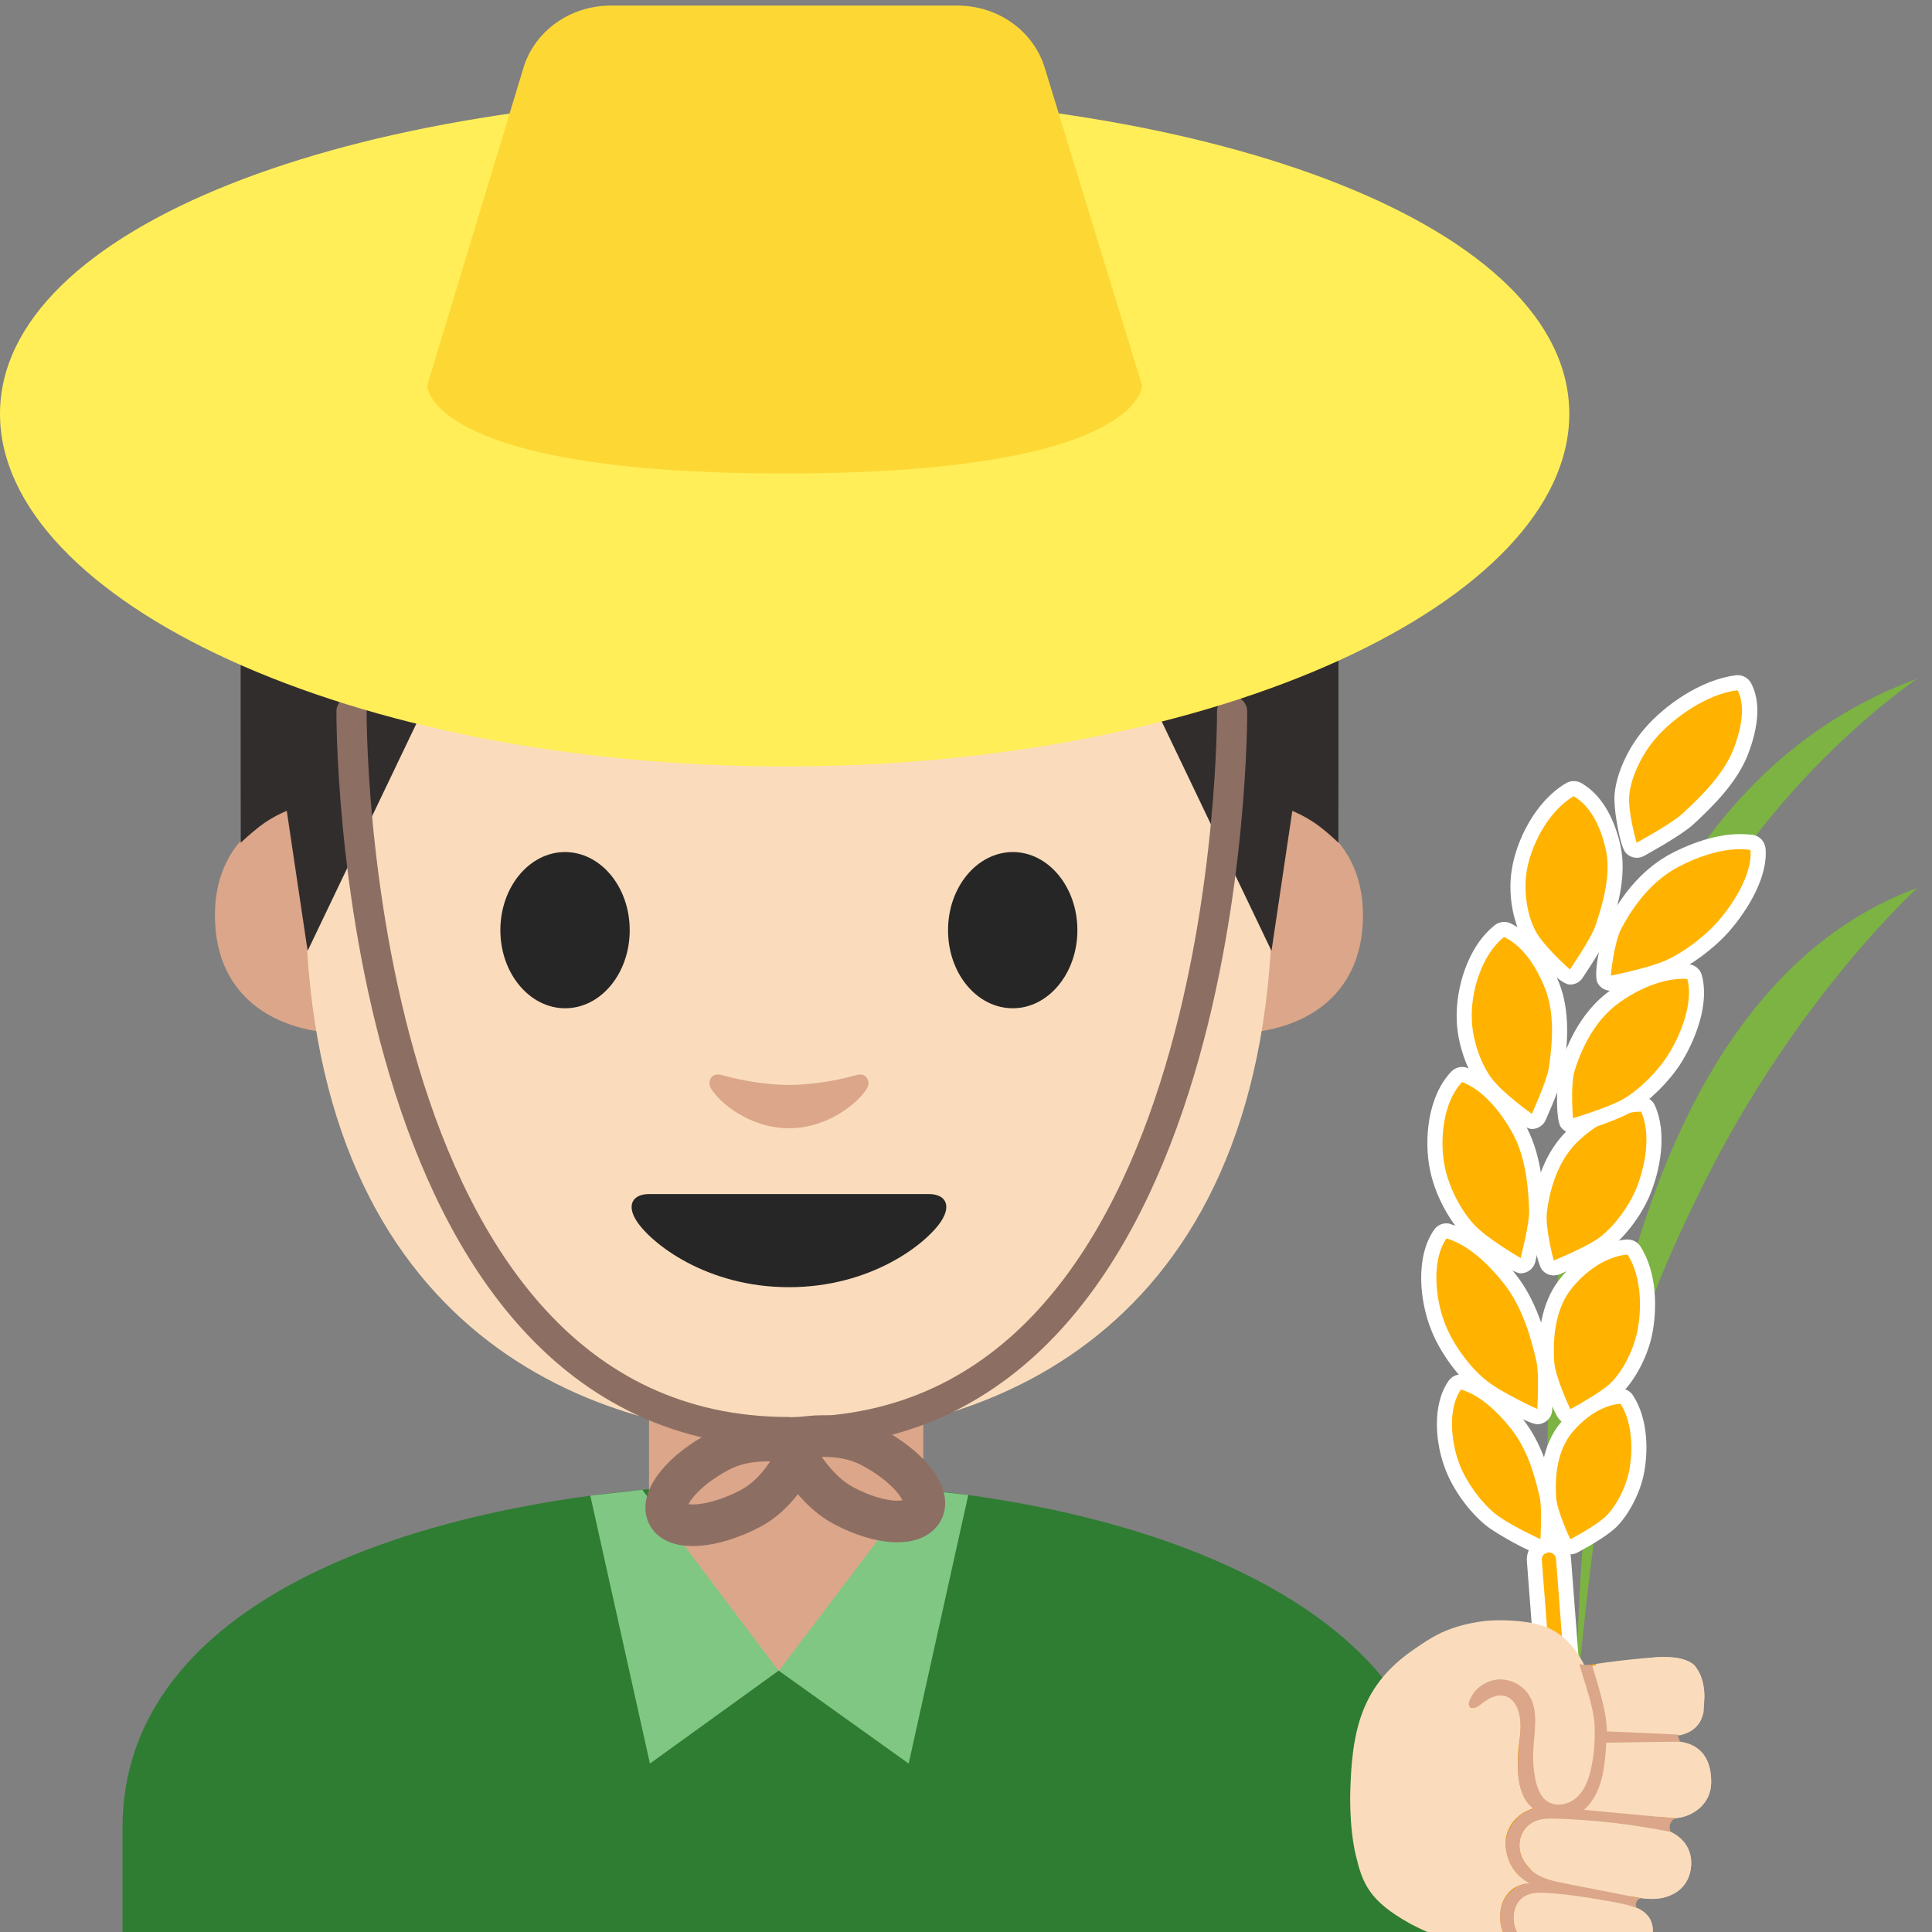 <?xml version="1.0" encoding="utf-8"?>
<!-- Generator: Adobe Illustrator 19.2.1, SVG Export Plug-In . SVG Version: 6.00 Build 0)  -->
<svg version="1.1" xmlns="http://www.w3.org/2000/svg" xmlns:xlink="http://www.w3.org/1999/xlink" x="0px" y="0px"
	 viewBox="0 0 128 128" style="enable-background:new 0 0 128 128;" xml:space="preserve">
<rect x="0" y="0" width="128" height="128" fill="#808080" stroke="none"/>
<g id="Layer_1">
	<path style="fill:#7CB342;" d="M104.52,111.71c0,0-1.19-44.17,22.52-52.89c0,0-7.97,7.21-14.14,19.56
		C106.91,90.36,106.03,96.9,104.52,111.71z"/>
	<path style="fill:#7CB342;" d="M103.58,115.16c0,0-8.74-58.36,23.45-70.2c0,0-12.47,8.38-17.04,22.09
		C104.41,83.81,103.55,96.89,103.58,115.16z"/>
	<path id="XMLID_380_" style="fill:#2E7D32;" d="M8.12,121.09v9.89h87.14v-9.89c0-15.17-21.39-22.87-43.24-22.84
		C30.3,98.28,8.12,105.03,8.12,121.09z"/>
	<path id="XMLID_377_" style="fill:#DBA689;" d="M52.08,92.25H43v10.14c0,4.59,3.7,8.3,8.26,8.3h1.65c4.56,0,8.26-3.72,8.26-8.3
		V92.25H52.08z"/>
	<g>
		<defs>
			<path id="XMLID_1_" d="M8.12,121.09V128h87.14v-6.91c0-15.17-21.39-22.87-43.24-22.84C30.3,98.28,8.12,105.03,8.12,121.09z"/>
		</defs>
		<clipPath id="XMLID_3_">
			<use xlink:href="#XMLID_1_"  style="overflow:visible;"/>
		</clipPath>
	</g>
	<polygon style="fill:#81C784;" points="42.55,98.7 51.58,110.69 43.06,116.84 39.11,99.09 	"/>
	<polygon style="fill:#81C784;" points="60.72,98.66 51.6,110.69 60.2,116.84 64.15,99.05 	"/>
	<g>
		<g>
			<path style="fill:#FFB300;" d="M103.2,111.86c-0.5,0-0.93-0.39-0.96-0.89l-0.58-7.58c-0.02-0.26,0.06-0.51,0.23-0.7
				s0.4-0.31,0.66-0.33c0,0,0,0,0.01,0c0.57,0,0.99,0.39,1.03,0.89l0.58,7.58c0.04,0.53-0.36,1-0.89,1.04
				C103.26,111.86,103.22,111.86,103.2,111.86z"/>
			<path style="fill:#FFFFFF;" d="M102.62,102.85c0.24,0,0.45,0.19,0.47,0.43l0.58,7.58c0.02,0.26-0.17,0.48-0.43,0.5
				c-0.01,0-0.02,0-0.04,0c-0.24,0-0.45-0.19-0.47-0.43l-0.58-7.58c-0.02-0.26,0.17-0.48,0.43-0.5
				C102.59,102.85,102.61,102.85,102.62,102.85 M102.62,101.85c-0.03,0-0.09,0-0.11,0c-0.81,0.06-1.41,0.77-1.35,1.58l0.58,7.58
				c0.06,0.76,0.7,1.35,1.46,1.35c0.03,0,0.09,0,0.11,0c0.81-0.06,1.41-0.77,1.35-1.58l-0.58-7.58
				C104.02,102.44,103.38,101.85,102.62,101.85L102.62,101.85z"/>
		</g>
		<g>
			<g>
				<path style="fill:#FFB300;" d="M108.44,56.32c-0.14,0-0.28-0.06-0.38-0.17c-0.22-0.25-0.72-2.55-0.6-3.58
					c0.13-1.24,0.88-2.85,1.87-3.99c1.25-1.48,3.63-3.11,5.73-3.35c0.02,0,0.04,0,0.06,0c0.18,0,0.36,0.1,0.44,0.27
					c0.54,1.04,0.46,2.49-0.24,4.31c-0.67,1.71-2.16,3.22-3.53,4.48c-0.71,0.63-2.4,1.58-2.95,1.89l-0.13,0.07
					c-0.04,0.03-0.09,0.05-0.14,0.06C108.53,56.32,108.49,56.32,108.44,56.32z"/>
				<path style="fill:#FFFFFF;" d="M115.12,45.73c0.57,1.09,0.21,2.65-0.27,3.9c-0.61,1.57-2.01,3.02-3.4,4.29
					c-0.79,0.71-3.02,1.91-3.02,1.91v0c-0.01,0-0.61-2.11-0.48-3.2c0.12-1.19,0.85-2.69,1.75-3.72
					C110.89,47.53,113.14,45.96,115.12,45.73 M115.13,44.73c-0.04,0-0.08,0-0.12,0.01c-2.33,0.28-4.77,2.02-6.05,3.53
					c-1.06,1.22-1.84,2.89-1.98,4.26c-0.12,0.97,0.35,3.54,0.72,3.96c0.19,0.22,0.47,0.34,0.75,0.34c0.08,0,0.16-0.01,0.24-0.03
					c0.1-0.03,0.2-0.07,0.28-0.12l0.11-0.06c1.55-0.87,2.54-1.51,3.05-1.95c1.42-1.3,2.96-2.86,3.67-4.67
					c0.76-1.97,0.83-3.56,0.22-4.73C115.84,44.93,115.49,44.73,115.13,44.73L115.13,44.73z"/>
			</g>
		</g>
		<g>
			<g>
				<path style="fill:#FFB300;" d="M101.85,93.85c-0.32,0-2.89-1.33-3.75-2.05c-1.14-0.93-2.27-2.5-2.81-3.89
					c-0.75-1.88-0.95-4.6,0.13-6.15c0.1-0.14,0.25-0.21,0.41-0.21c0.05,0,0.09,0.01,0.14,0.02c1.65,0.47,3.12,1.97,4.05,3.15
					c1.27,1.61,1.85,3.6,2.26,5.35c0.17,0.78,0.12,2.15,0.08,3.11c0,0-0.01,0.2-0.01,0.22C102.33,93.65,102.12,93.85,101.85,93.85
					C101.85,93.85,101.85,93.85,101.85,93.85z"/>
				<path style="fill:#FFFFFF;" d="M95.83,82.05c1.48,0.42,2.85,1.78,3.8,2.98c1.19,1.51,1.76,3.41,2.16,5.15
					c0.21,0.98,0.05,3.17,0.06,3.17v0c-0.01,0-2.43-1.1-3.43-1.93c-1.1-0.9-2.17-2.4-2.67-3.68C95.07,86.03,94.84,83.48,95.83,82.05
					 M95.83,81.05c-0.32,0-0.63,0.15-0.82,0.43c-1.24,1.78-0.97,4.68-0.19,6.63c0.57,1.46,1.76,3.1,2.96,4.09
					c0.73,0.6,3.49,2.16,4.06,2.16c0.53,0,0.97-0.41,1-0.94c0-0.02,0-0.05,0-0.07l0.01-0.14c0.05-1.07,0.09-2.4-0.09-3.23
					c-0.42-1.82-1.02-3.88-2.35-5.56c-0.98-1.24-2.53-2.81-4.31-3.32C96.02,81.06,95.93,81.05,95.83,81.05L95.83,81.05z"/>
			</g>
		</g>
		<g>
			<g>
				<path style="fill:#FFB300;" d="M104.05,93.86c-0.72,0-1.56-3.35-1.57-3.64c-0.14-2.19,0.31-4,1.3-5.22
					c1.12-1.38,2.62-2.27,4.02-2.39c0.01,0,0.03,0,0.04,0c0.17,0,0.33,0.08,0.42,0.23c1.05,1.61,1.03,4.02,0.7,5.6
					c-0.29,1.29-1.01,2.66-1.83,3.5c-0.63,0.63-2.02,1.42-2.79,1.84l0,0C104.24,93.83,104.15,93.86,104.05,93.86z"/>
				<path style="fill:#FFFFFF;" d="M107.83,83.12c0.96,1.48,0.95,3.72,0.62,5.22c-0.26,1.13-0.9,2.44-1.7,3.25
					c-0.73,0.73-2.71,1.77-2.71,1.77v0c-0.01,0-1.03-2.18-1.07-3.16c-0.11-1.72,0.12-3.58,1.19-4.88
					C105,84.28,106.35,83.24,107.83,83.12 M107.83,82.12c-0.03,0-0.05,0-0.08,0c-1.53,0.12-3.17,1.09-4.37,2.57
					c-1.07,1.31-1.56,3.24-1.41,5.57c0.02,0.5,0.22,1.25,0.61,2.24c0.54,1.38,0.72,1.85,1.46,1.85c0.18,0,0.35-0.05,0.49-0.13
					c1-0.54,2.29-1.3,2.93-1.93c0.89-0.9,1.66-2.37,1.97-3.74c0.38-1.76,0.37-4.24-0.76-5.99
					C108.49,82.29,108.17,82.12,107.83,82.12L107.83,82.12z"/>
			</g>
		</g>
		<g>
			<g>
				<path style="fill:#FFB300;" d="M102.06,102.47c-0.32,0-2.62-1.22-3.32-1.81c-1.01-0.82-2.01-2.21-2.49-3.43
					c-0.65-1.61-0.88-4,0.12-5.45c0.1-0.14,0.25-0.21,0.41-0.21c0.05,0,0.09,0.01,0.14,0.02c1.47,0.42,2.76,1.74,3.59,2.78
					c1.12,1.42,1.63,3.18,1.99,4.72c0.15,0.7,0.11,1.9,0.07,2.75c0,0-0.01,0.16-0.01,0.17
					C102.55,102.26,102.33,102.47,102.06,102.47C102.06,102.47,102.06,102.47,102.06,102.47z"/>
				<path style="fill:#FFFFFF;" d="M96.79,92.06c1.3,0.37,2.5,1.56,3.33,2.61c1.05,1.33,1.54,2.99,1.89,4.52
					c0.18,0.86,0.04,2.78,0.05,2.78v0c-0.01,0-2.14-0.97-3.01-1.69c-0.97-0.79-1.9-2.1-2.34-3.23
					C96.12,95.55,95.91,93.31,96.79,92.06 M96.79,91.06c-0.32,0-0.63,0.15-0.82,0.43c-1.12,1.6-0.88,4.19-0.18,5.93
					c0.51,1.31,1.55,2.74,2.64,3.63c0.6,0.5,3.08,1.92,3.64,1.92c0.53,0,0.97-0.41,1-0.95c0-0.02,0-0.04,0-0.07l0.01-0.12
					c0.04-0.95,0.08-2.12-0.08-2.86c-0.37-1.61-0.91-3.43-2.09-4.93c-0.87-1.1-2.25-2.5-3.84-2.95
					C96.97,91.07,96.88,91.06,96.79,91.06L96.79,91.06z"/>
			</g>
		</g>
		<g>
			<g>
				<path style="fill:#FFB300;" d="M104.04,102.48c-0.73,0-1.43-3.11-1.44-3.25c-0.13-1.93,0.27-3.54,1.15-4.62
					c0.99-1.22,2.33-2.02,3.57-2.12c0.01,0,0.03,0,0.04,0c0.17,0,0.33,0.08,0.42,0.23c0.93,1.43,0.92,3.56,0.62,4.96
					c-0.26,1.15-0.9,2.36-1.62,3.1c-0.55,0.55-1.78,1.25-2.46,1.62l0,0C104.24,102.45,104.14,102.48,104.04,102.48z"/>
				<path style="fill:#FFFFFF;" d="M107.36,93c0.84,1.29,0.83,3.26,0.55,4.58c-0.22,0.99-0.79,2.14-1.49,2.85
					c-0.64,0.64-2.38,1.55-2.38,1.55v0c-0.01,0-0.9-1.91-0.94-2.77c-0.1-1.51,0.11-3.14,1.04-4.28
					C104.88,94.02,106.07,93.1,107.36,93 M107.36,92c-0.03,0-0.05,0-0.08,0c-1.38,0.11-2.84,0.97-3.92,2.3
					c-0.96,1.18-1.4,2.9-1.26,4.97c0,0.02,0.58,3.71,1.94,3.71c0.18,0,0.35-0.05,0.49-0.13c0.89-0.48,2.03-1.15,2.59-1.71
					c0.79-0.81,1.48-2.12,1.76-3.34c0.34-1.57,0.33-3.79-0.69-5.35C108.02,92.17,107.7,92,107.36,92L107.36,92z"/>
			</g>
		</g>
		<g>
			<g>
				<path style="fill:#FFB300;" d="M100.74,83.85c-0.38,0-2.78-1.66-3.42-2.35c-0.97-1.03-1.81-2.68-2.09-4.11
					c-0.4-1.92-0.08-4.61,1.29-6.04c0.1-0.1,0.23-0.15,0.36-0.15c0.06,0,0.12,0.01,0.18,0.03c1.6,0.6,2.79,2.21,3.51,3.45
					c0.98,1.71,1.18,3.74,1.25,5.5c0.01,0.8-0.3,2.16-0.54,3.12l-0.03,0.14C101.2,83.67,100.99,83.85,100.74,83.85
					C100.75,83.85,100.74,83.85,100.74,83.85z"/>
				<path style="fill:#FFFFFF;" d="M96.87,71.69c1.41,0.53,2.53,1.98,3.26,3.23c0.91,1.59,1.12,3.51,1.18,5.27
					c0.02,0.99-0.58,3.16-0.56,3.16v0c-0.01,0-2.23-1.29-3.06-2.19c-0.93-0.98-1.71-2.55-1.97-3.87
					C95.36,75.55,95.6,73.01,96.87,71.69 M96.87,70.69c-0.27,0-0.53,0.11-0.72,0.31c-1.56,1.63-1.82,4.51-1.41,6.5
					c0.3,1.53,1.17,3.24,2.22,4.35c0.53,0.57,3.14,2.51,3.79,2.51c0.48,0,0.9-0.35,0.98-0.82l0.03-0.13
					c0.24-0.98,0.56-2.39,0.55-3.23c-0.07-1.84-0.28-3.95-1.31-5.75c-0.77-1.32-2.04-3.02-3.77-3.67
					C97.11,70.71,96.99,70.69,96.87,70.69L96.87,70.69z"/>
			</g>
		</g>
		<g>
			<g>
				<path style="fill:#FFB300;" d="M102.94,84c-0.14,0-0.28-0.06-0.38-0.17c-0.23-0.27-0.7-2.74-0.57-3.63
					c0.28-2.18,1.07-3.92,2.29-5.03c0.51-0.47,2.35-2.01,4.45-2.02c0,0,0,0,0,0c0.2,0,0.38,0.12,0.46,0.29
					c0.76,1.69,0.28,4.07-0.37,5.6c-0.54,1.25-1.52,2.54-2.5,3.3c-0.7,0.53-2.09,1.16-3.13,1.59l0,0c-0.04,0.03-0.09,0.04-0.15,0.06
					C103.01,84,102.98,84,102.94,84z"/>
				<path style="fill:#FFFFFF;" d="M108.73,73.65c0.69,1.53,0.25,3.74-0.37,5.21c-0.48,1.1-1.38,2.35-2.35,3.1
					c-0.88,0.67-3.08,1.55-3.07,1.55v0c-0.01,0-0.6-2.26-0.45-3.23c0.22-1.72,0.82-3.53,2.14-4.74
					C105.66,74.57,107.22,73.65,108.73,73.65 M108.73,72.65C108.73,72.65,108.73,72.65,108.73,72.65c-1.54,0-3.33,0.81-4.79,2.15
					c-1.3,1.19-2.15,3.04-2.45,5.34c-0.14,0.91,0.32,3.58,0.69,4.01c0.19,0.22,0.47,0.35,0.76,0.35c0.06,0,0.13-0.01,0.2-0.02
					c0.07-0.01,0.14-0.04,0.2-0.06c1.11-0.46,2.54-1.1,3.28-1.67c1.05-0.81,2.09-2.18,2.66-3.5c0.72-1.71,1.19-4.18,0.36-6.01
					C109.48,72.88,109.13,72.65,108.73,72.65L108.73,72.65z"/>
			</g>
		</g>
		<g>
			<g>
				<path style="fill:#FFB300;" d="M101.49,74.3c-0.43,0-2.64-1.97-3.09-2.6c-0.8-1.09-1.36-2.79-1.39-4.22
					c-0.06-1.91,0.72-4.51,2.33-5.79c0.09-0.07,0.2-0.11,0.31-0.11c0.07,0,0.15,0.02,0.21,0.05c1.52,0.72,2.45,2.39,2.96,3.67
					c0.7,1.76,0.54,3.77,0.29,5.51c-0.13,0.78-0.68,2.1-1.09,3.02l-0.06,0.15C101.89,74.16,101.7,74.3,101.49,74.3
					C101.49,74.3,101.49,74.3,101.49,74.3z"/>
				<path style="fill:#FFFFFF;" d="M99.65,62.08c1.33,0.63,2.2,2.12,2.71,3.4c0.64,1.62,0.51,3.51,0.26,5.25
					c-0.16,0.97-1.14,3.06-1.13,3.07v0c-0.01,0-2.01-1.44-2.69-2.39c-0.76-1.04-1.27-2.64-1.29-3.94
					C97.45,65.73,98.14,63.27,99.65,62.08 M99.65,61.08c-0.22,0-0.44,0.07-0.62,0.22c-1.82,1.44-2.58,4.22-2.52,6.2
					c0.03,1.54,0.61,3.31,1.49,4.5c0.34,0.48,2.75,2.8,3.49,2.8c0.42,0,0.79-0.26,0.94-0.65l0.05-0.12c0.42-0.95,0.99-2.3,1.13-3.14
					c0.26-1.82,0.42-3.91-0.32-5.78c-0.55-1.36-1.55-3.15-3.22-3.94C99.94,61.11,99.8,61.08,99.65,61.08L99.65,61.08z"/>
			</g>
		</g>
		<g>
			<g>
				<path style="fill:#FFB300;" d="M104.22,74.58c-0.16,0-0.31-0.08-0.41-0.21c-0.22-0.3-0.23-2.84,0.05-3.66
					c0.67-2.11,1.76-3.75,3.17-4.73c1.44-1.02,3.11-1.63,4.45-1.63c0.11,0,0.23,0,0.34,0.01c0.21,0.02,0.39,0.16,0.45,0.37
					c0.47,1.71-0.39,3.94-1.35,5.46c-0.76,1.17-1.96,2.36-3.08,3.03c-0.89,0.52-2.7,1.11-3.44,1.33c0,0-0.02,0.01-0.03,0.01
					C104.33,74.57,104.27,74.58,104.22,74.58z"/>
				<path style="fill:#FFFFFF;" d="M111.49,64.85c0.1,0,0.2,0,0.3,0.01c0.42,1.54-0.41,3.67-1.29,5.06
					c-0.67,1.04-1.81,2.21-2.91,2.87c-1.01,0.59-3.37,1.29-3.37,1.3l0,0c-0.01,0-0.2-2.27,0.12-3.21c0.53-1.67,1.45-3.41,2.98-4.48
					C108.46,65.58,110.05,64.85,111.49,64.85 M111.49,63.85L111.49,63.85c-2.08,0-4.01,1.2-4.74,1.72c-1.51,1.06-2.65,2.74-3.36,5
					c-0.24,0.71-0.38,3.54,0.02,4.1c0.19,0.27,0.5,0.42,0.81,0.42c0.1,0,0.21-0.02,0.31-0.05c0.98-0.3,2.68-0.86,3.57-1.38
					c1.18-0.71,2.45-1.96,3.24-3.18c1.02-1.62,1.92-4,1.41-5.87c-0.11-0.41-0.47-0.7-0.89-0.73
					C111.74,63.85,111.62,63.85,111.49,63.85L111.49,63.85z"/>
			</g>
		</g>
		<g>
			<g>
				<path style="fill:#FFB300;" d="M104.01,64.73c-0.47,0-2.38-2.17-2.71-2.8c-0.62-1.13-0.88-2.84-0.65-4.24
					c0.28-1.84,1.52-4.29,3.35-5.37c0.08-0.05,0.17-0.07,0.25-0.07c0.09,0,0.17,0.02,0.25,0.07c1.42,0.83,2.07,2.53,2.36,3.82
					c0.39,1.76-0.13,3.7-0.69,5.37c-0.27,0.75-1.06,1.98-1.64,2.85l-0.09,0.13C104.37,64.63,104.2,64.73,104.01,64.73
					C104.02,64.73,104.02,64.73,104.01,64.73z"/>
				<path style="fill:#FFFFFF;" d="M104.26,52.75c1.22,0.71,1.83,2.22,2.12,3.49c0.36,1.61-0.12,3.44-0.68,5.1
					c-0.33,0.93-1.7,2.89-1.69,2.89v0c-0.01,0-1.76-1.56-2.27-2.54c-0.58-1.07-0.8-2.66-0.6-3.93
					C101.4,56.09,102.53,53.77,104.26,52.75 M104.26,51.75c-0.18,0-0.35,0.05-0.51,0.14c-2.06,1.22-3.3,3.83-3.59,5.73
					c-0.25,1.51,0.03,3.31,0.71,4.55c0.18,0.35,2.28,3.06,3.15,3.06c0.36,0,0.69-0.19,0.86-0.49l0.08-0.12
					c0.59-0.89,1.41-2.16,1.69-2.95c0.59-1.75,1.12-3.77,0.71-5.65c-0.31-1.39-1.02-3.23-2.59-4.14
					C104.61,51.79,104.43,51.75,104.26,51.75L104.26,51.75z"/>
			</g>
		</g>
		<g>
			<g>
				<path style="fill:#FFB300;" d="M106.71,65.14c-0.17,0-0.34-0.09-0.43-0.25c-0.22-0.38,0.31-2.91,0.69-3.61
					c1.06-2.01,2.4-3.46,4-4.3c0.69-0.37,2.5-1.22,4.32-1.22c0.26,0,0.51,0.02,0.75,0.05c0.23,0.03,0.4,0.22,0.42,0.44
					c0.17,1.68-1.08,3.77-2.32,5.16c-0.97,1.07-2.38,2.12-3.61,2.68c-0.98,0.44-2.9,0.86-3.68,1.02c0,0-0.01,0-0.01,0
					C106.8,65.14,106.75,65.14,106.71,65.14z"/>
				<path style="fill:#FFFFFF;" d="M115.29,56.26c0.23,0,0.46,0.02,0.68,0.05c0.15,1.51-1.06,3.5-2.19,4.78
					c-0.86,0.96-2.21,2-3.44,2.55c-1.12,0.5-3.62,1-3.62,1c-0.01,0,0.21-2.22,0.7-3.12c0.83-1.58,2.06-3.19,3.8-4.1
					C112.38,56.8,113.92,56.26,115.29,56.26 M115.29,55.26L115.29,55.26c-1.93,0-3.83,0.9-4.55,1.28c-1.69,0.89-3.11,2.41-4.21,4.52
					c-0.3,0.54-1.06,3.43-0.67,4.09c0.18,0.31,0.51,0.49,0.86,0.49c0.07,0,0.15-0.01,0.22-0.03c1.04-0.22,2.84-0.63,3.81-1.06
					c1.29-0.59,2.77-1.68,3.77-2.8c1.31-1.48,2.63-3.71,2.45-5.55c-0.05-0.45-0.39-0.82-0.84-0.89
					C115.85,55.28,115.57,55.26,115.29,55.26L115.29,55.26z"/>
			</g>
		</g>
	</g>
	<g>
		<path id="XMLID_464_" style="fill:#DBA689;" d="M84.41,53.28c0,0,5.89,1.02,5.89,7.37c0,5.6-4.3,7.81-8.6,7.81V53.28H84.41z"/>
		<path id="XMLID_463_" style="fill:#DBA689;" d="M20.13,53.28c0,0-5.89,1.02-5.89,7.37c0,5.6,4.3,7.81,8.6,7.81V53.28H20.13z"/>
		<path id="XMLID_461_" style="fill:#FADCBC;" d="M52.27,11.72c-25.4,0-32.04,19.69-32.04,47.35c0,28.68,18.43,36.1,32.04,36.1
			c13.41,0,32.04-7.2,32.04-36.1C84.31,31.41,77.67,11.72,52.27,11.72z"/>
		<path id="XMLID_460_" style="fill:#262626;" d="M41.72,61.63c0,2.86-1.91,5.17-4.28,5.17c-2.36,0-4.29-2.32-4.29-5.17
			c0-2.86,1.92-5.18,4.29-5.18C39.81,56.46,41.72,58.77,41.72,61.63"/>
		<path id="XMLID_459_" style="fill:#262626;" d="M62.81,61.63c0,2.86,1.91,5.17,4.29,5.17c2.36,0,4.28-2.32,4.28-5.17
			c0-2.86-1.92-5.18-4.28-5.18C64.73,56.46,62.81,58.77,62.81,61.63"/>
		<path id="XMLID_458_" style="fill:#262626;" d="M61.54,79.11c-1.3,0-9.27,0-9.27,0s-7.98,0-9.27,0c-1.06,0-1.52,0.71-0.82,1.79
			c0.98,1.5,4.64,4.38,10.09,4.38s9.11-2.88,10.09-4.38C63.06,79.82,62.61,79.11,61.54,79.11z"/>
		<path id="XMLID_457_" style="fill:#DBA689;" d="M56.75,71.22c-1.58,0.45-3.22,0.66-4.48,0.66c-1.26,0-2.9-0.22-4.48-0.66
			c-0.67-0.19-0.94,0.45-0.7,0.87c0.5,0.88,2.52,2.66,5.18,2.66c2.66,0,4.68-1.78,5.18-2.66C57.69,71.67,57.42,71.03,56.75,71.22z"
			/>
		<path id="XMLID_456_" style="fill:#312D2D;" d="M53.03,8.11c0,0-0.5-0.02-0.71-0.01c-0.21,0-0.71,0.01-0.71,0.01
			C24.21,8.63,15.94,25.12,15.94,36.56c0,11.11,0.01,19.28,0.01,19.28s0.44-0.45,1.24-1.08c0.86-0.67,1.81-1.04,1.81-1.04l1.38,9.28
			l9.13-19.08c0.06-0.12,0.18-0.19,0.31-0.17l5.41,0.6c5.44,0.6,10.91,0.9,16.37,0.91v0.01c0.24,0,0.47-0.01,0.71-0.01
			c0.24,0,0.47,0.01,0.71,0.01v-0.01c5.46-0.02,10.93-0.31,16.37-0.91l5.41-0.6c0.13-0.01,0.25,0.06,0.31,0.17l9.13,19.08l1.38-9.28
			c0,0,0.95,0.38,1.81,1.04c0.81,0.63,1.24,1.08,1.24,1.08s0.01-8.16,0.01-19.28C88.7,25.12,80.44,8.63,53.03,8.11z"/>
	</g>
	<g>
		<path style="fill:#FADCBC;" d="M101.86,107.61c1.5,0.37,2.46,1.43,3.13,2.75c1.67-0.3,4.55-0.6,5.39-0.58
			c0.99,0.03,2.3,0.14,2.52,2.17c0.14,1.32-0.36,2.41-2.05,2.57c-0.63,0.06-1.28,0.1-1.92,0.13l0.23,0.74
			c0.59-0.01,1.12-0.03,1.53-0.03c1.71-0.02,2.68,0.89,2.68,2.7c0,1.59-1.37,2.34-2.37,2.4c-0.53,0.03-2.01-0.05-3.47-0.19
			l-0.15,0.31l-0.06,0.09c0.92,0.14,1.8,0.29,2.42,0.4c1.67,0.3,2.47,1.41,2.28,2.73c-0.23,1.6-1.66,2.04-2.65,2.01
			c-0.74-0.02-3.34-0.43-5.08-0.8l-0.34,0.49c0.12,0.02,0.25,0.04,0.39,0.06c0.02,0,0.04,0.01,0.07,0.01
			c0.12,0.02,0.23,0.04,0.35,0.06c0.03,0,0.05,0.01,0.08,0.01c0.14,0.02,0.28,0.05,0.42,0.07c0.01,0,0.01,0,0.02,0
			c0.15,0.02,0.3,0.05,0.45,0.08c0.03,0,0.06,0.01,0.08,0.01c0.12,0.02,0.23,0.04,0.35,0.06c0.05,0.01,0.09,0.02,0.14,0.02
			c0.1,0.02,0.2,0.04,0.29,0.05c0.05,0.01,0.1,0.02,0.15,0.03c0.1,0.02,0.19,0.04,0.28,0.05c0.05,0.01,0.09,0.02,0.14,0.03
			c0.13,0.03,0.27,0.05,0.39,0.08c1.53,0.32,2.11,1.01,1.92,2.22c-0.26,1.7-1.97,2.08-2.88,1.99c-0.91-0.08-3.97-0.71-4.97-1.15
			c-0.06-0.03-0.12-0.06-0.18-0.09l-0.35,0.5c-4.5-0.3-7.73-2.18-7.73-2.18c-2.64-1.48-3.08-2.62-3.52-4.43
			c-0.5-2.06-0.38-4.5-0.36-4.88c0.16-4.1,1.07-6.75,4.38-8.95c0.8-0.53,1.97-1.46,4.56-1.76
			C99.42,107.29,100.86,107.36,101.86,107.61z"/>
		<path style="fill:#E49500;" d="M105.6,114.42c0,0,0.04-2.06-0.61-4.06l0.72-0.13c0,0,0.51,1.42,0.69,3.52
			c0.03,0.34,0.04,0.65,0.04,0.95l0.64-0.04l4.29-0.24c0,0-0.32,0.06-0.32,0.54c0,0.2,0.12,0.33,0.21,0.41
			c-0.18-0.02-0.38-0.04-0.58-0.03l-4.26,0.11c-0.01,0.12-0.01,0.24-0.02,0.37c-0.1,1.74-0.51,3.41-1.48,4.05
			c3.22,0.38,6.08,0.57,6.08,0.57c-0.56,0.23-0.32,0.91-0.32,0.91c-2.17-0.59-7.43-0.9-7.43-0.9c-2.22-0.19-2.52,1.31-2.52,1.31
			c-0.41,1.81,1.56,2.64,1.56,2.64c0.26,0.15,2.61,0.62,4.29,0.94l1.68,0.31l0,0h0l0.47,0.09c-0.05-0.01-0.25-0.02-0.33,0.31
			c-0.04,0.16,0,0.27,0.03,0.34c-0.25-0.11-0.55-0.21-0.9-0.28c-0.79-0.16-3.18-0.55-3.36-0.58l-0.6-0.08
			c-1.98-0.26-2.46,0.09-2.46,0.09c-1.1,0.58-0.78,1.98-0.78,1.98c0.24,1.35,1.73,1.77,1.73,1.77c0.57,0.17,3.59,0.9,3.59,0.9
			l-4.57-0.6c-0.32-0.1-0.44-0.25-0.62-0.39c-1.61-1.32-0.93-3.11-0.93-3.11c0.25-0.69,0.77-1,0.77-1c0.31-0.19,0.67-0.29,1.04-0.33
			c-1.87-0.99-1.57-2.99-1.57-2.99c0.24-1.23,1.13-1.75,1.83-1.97c-0.06-0.05-0.13-0.1-0.19-0.16c0,0-1.2-0.79-0.76-4.18
			c0.15-1.14,0.13-1.3,0.01-2.02c0,0-0.43-1.54-1.71-1.05c0,0-0.43,0.11-1.1,0.64c0,0-0.54,0.42-0.53-0.24
			c0-0.2,0.14-0.56,0.41-0.87c0,0,0.28-0.33,0.97-0.52c0,0,1.79-0.71,2.68,1.08c0.47,0.94,0.38,1.56,0.23,2.52c0,0-0.28,3.03,0.51,4
			c0,0,0.78,0.89,2.03,0.34C104.16,119.36,105.86,118.42,105.6,114.42z"/>
	</g>
	<path style="fill:#FADCBC;" d="M110.89,120.45c0.04,0,0.08,0,0.11,0c0.99-0.06,2.36-0.81,2.37-2.4c0-1.74-0.89-2.64-2.48-2.69
		c0,0-0.03-0.16-0.07-0.37c0.17-0.01,0.35-0.02,0.52-0.03c0.88-0.21,1.34-0.74,1.5-1.42c0.06-0.1,0.08-1.24,0.07-1.37
		c-0.08-1.07-0.47-1.57-0.47-1.57c-0.4-1.02-2.86-0.79-2.86-0.79l-4.49,0.6c-0.16-0.05-0.32-0.1-0.47-0.15
		c-0.65-1.02-1.52-1.81-2.77-2.12c-1-0.24-2.43-0.32-3.44-0.2c-2.59,0.3-3.76,1.23-4.56,1.76c-0.17,0.11-0.31,0.23-0.46,0.35
		c0.91,1.65,2.29,3.38,3.98,3.09c0.11-0.25,0.29-0.51,0.37-0.6c0.36-0.39,0.86-0.67,1.39-0.73c0.83-0.1,1.69,0.31,2.14,1.01
		c0.7,1.08-0.11,2.51-0.16,3.8c-0.02,0.61,0.48,1.2,0.6,1.8c0.11,0.57,0.33,1.17,0.82,1.48c0.03,0.02,0.08,0.02,0.11,0.04
		c-0.03,0.1-0.1,0.3-0.18,0.56c-0.32,0.02-0.63,0.08-0.9,0.23c-0.62,0.34-0.94,1.09-0.86,1.78c0.06,0.51,0.33,0.98,0.71,1.33
		c-0.24,0.78-0.44,1.48-0.54,1.89c-0.69,0.53-0.76,1.66-0.28,2.41c0.5,0.79,1.42,1.22,2.33,1.45c0.91,0.23,1.85,0.31,2.74,0.61
		c-0.05-0.01-0.09-0.01-0.14-0.02c0.45,0.08,0.83,0.14,1.07,0.16c0.9,0.08,2.62-0.3,2.88-1.99c0.15-0.97-0.21-1.6-1.14-1.98
		c-0.07-0.25-0.19-0.53-0.26-0.74c0.17,0.03,0.35,0.07,0.52,0.1c0.33,0.04,0.61,0.07,0.78,0.07c0.99,0.03,2.43-0.41,2.65-2.01
		c0.15-1.06-0.34-1.97-1.4-2.45c-0.39-0.08-0.79-0.14-1.18-0.21c0.16-0.26,0.32-0.52,0.48-0.77
		C110.24,120.39,110.57,120.42,110.89,120.45z"/>
	<path style="fill:#DBA689;" d="M111.33,115.39c-0.14-0.18-0.17-0.47-0.17-0.47c-0.01,0-0.02,0-0.03,0
		c-0.36-0.03-4.67-0.21-4.67-0.21c-0.02-1.39-0.59-3.05-0.98-4.38c-0.26-0.03-0.57,0-0.84-0.09c0.34,1.31,0.97,2.84,1.01,4.18
		c0.03,0.9-0.03,1.79-0.22,2.67c-0.15,0.71-0.39,1.43-0.91,1.94c-0.52,0.51-1.37,0.72-1.98,0.33c-0.49-0.31-0.7-0.91-0.82-1.48
		c-0.12-0.6-0.17-1.21-0.14-1.81c0.05-1.29,0.4-2.7-0.29-3.78c-0.45-0.7-1.32-1.11-2.14-1.01c-0.53,0.06-1.03,0.34-1.39,0.73
		c-0.17,0.19-0.83,1.13-0.15,1.15c0.19,0,0.36-0.13,0.51-0.25c0.46-0.37,1.04-0.71,1.61-0.54c0.7,0.21,0.97,1.06,1,1.79
		c0.04,1-0.17,1.99-0.17,2.98c0,1,0.27,2.07,1.04,2.7c-1.04,0.23-1.81,1.26-1.84,2.33c-0.03,1.07,0.64,2.09,1.57,2.61
		c-0.87,0.02-1.63,0.72-1.86,1.56c-0.23,0.84,0.03,1.76,0.56,2.45c0.23,0.3,0.51,0.56,0.85,0.72c0.07,0.03,0.15,0.05,0.23,0.07
		l0.32-0.46l-0.11,0.15l-0.22,0.31c0.23,0.07,0.48,0.11,0.72,0.15c0.14,0.02,0.28,0.04,0.43,0.05c1.09,0.14,2.18,0.28,3.27,0.41
		c0.05,0.01,0.09,0.01,0.14,0.02c-0.89-0.3-1.83-0.38-2.74-0.61c-0.91-0.23-1.82-0.66-2.33-1.45c-0.5-0.79-0.41-2,0.38-2.49
		c0.48-0.3,1.07-0.28,1.63-0.24c0.89,0.06,1.77,0.17,2.65,0.31c0.24,0.04,0.48,0.08,0.71,0.12c0.06,0.01,0.12,0.02,0.18,0.03
		c0.05,0.01,0.09,0.02,0.14,0.02c0.1,0.02,0.2,0.04,0.29,0.05c0.05,0.01,0.1,0.02,0.15,0.03c0.1,0.02,0.19,0.04,0.28,0.05
		c0.05,0.01,0.09,0.02,0.14,0.03c0.13,0.03,0.27,0.05,0.39,0.08c0.27,0.06,0.49,0.13,0.7,0.2c0.06,0.02,0.13,0.03,0.19,0.05
		c-0.14-0.23,0.03-0.58,0.29-0.62c-0.05-0.01-0.09-0.02-0.14-0.03c-1.63-0.32-3.26-0.64-4.89-0.96c-0.64-0.13-1.3-0.26-1.85-0.59
		c-0.6-0.36-1.06-0.98-1.15-1.68c-0.09-0.7,0.24-1.45,0.86-1.78c0.47-0.26,1.03-0.25,1.57-0.24c2.51,0.08,5.02,0.37,7.49,0.86
		c0.02,0,0.05,0.01,0.07,0.01c-0.16-0.31,0-0.75,0.32-0.89c-0.04,0-0.08-0.01-0.11-0.01c-1.98-0.18-3.96-0.37-5.94-0.55
		c1.21-1.06,1.39-2.85,1.48-4.45C106.42,115.45,111.13,115.39,111.33,115.39z"/>
</g>
<g id="Layer_2">
	<path style="fill:none;stroke:#8D6E63;stroke-width:2;stroke-linecap:round;stroke-linejoin:round;stroke-miterlimit:10;" d="
		M23.29,47.13c0,0-0.34,47.75,28.98,47.75"/>
	<path style="fill:none;stroke:#8D6E63;stroke-width:2;stroke-linecap:round;stroke-linejoin:round;stroke-miterlimit:10;" d="
		M81.63,47.13c0,0,0.34,47.75-28.98,47.75"/>
	<path style="fill:none;stroke:#8D6E63;stroke-width:2.758;stroke-linecap:round;stroke-linejoin:round;stroke-miterlimit:10;" d="
		M53.11,95.73c0,0-0.98,2.95-3.43,4.23c-2.45,1.28-4.88,1.46-5.43,0.41c-0.55-1.05,0.98-2.95,3.43-4.23S53.11,95.73,53.11,95.73z"/>
	<path style="fill:none;stroke:#8D6E63;stroke-width:2.758;stroke-linecap:round;stroke-linejoin:round;stroke-miterlimit:10;" d="
		M52.27,95.43c0,0,1.22,3.07,3.67,4.35c2.45,1.28,4.64,1.34,5.19,0.29c0.55-1.05-0.98-2.95-3.43-4.23
		C55.25,94.56,52.27,95.43,52.27,95.43z"/>
	<path style="fill:#FFEE58;" d="M103.97,27.42c0,12.38-23.27,23.36-51.98,23.36S0,39.79,0,27.42S23.27,6.27,51.98,6.27
		S103.97,15.04,103.97,27.42z"/>
	<path style="fill:#FDD835;" d="M28.3,25.55l6.38-21.06c0.74-2.44,3.1-4.12,5.78-4.12h22.97c2.68,0,5.03,1.67,5.78,4.1l6.46,21.08
		c0,0,0,5.82-23.69,5.82S28.3,25.55,28.3,25.55z"/>
</g>
</svg>
